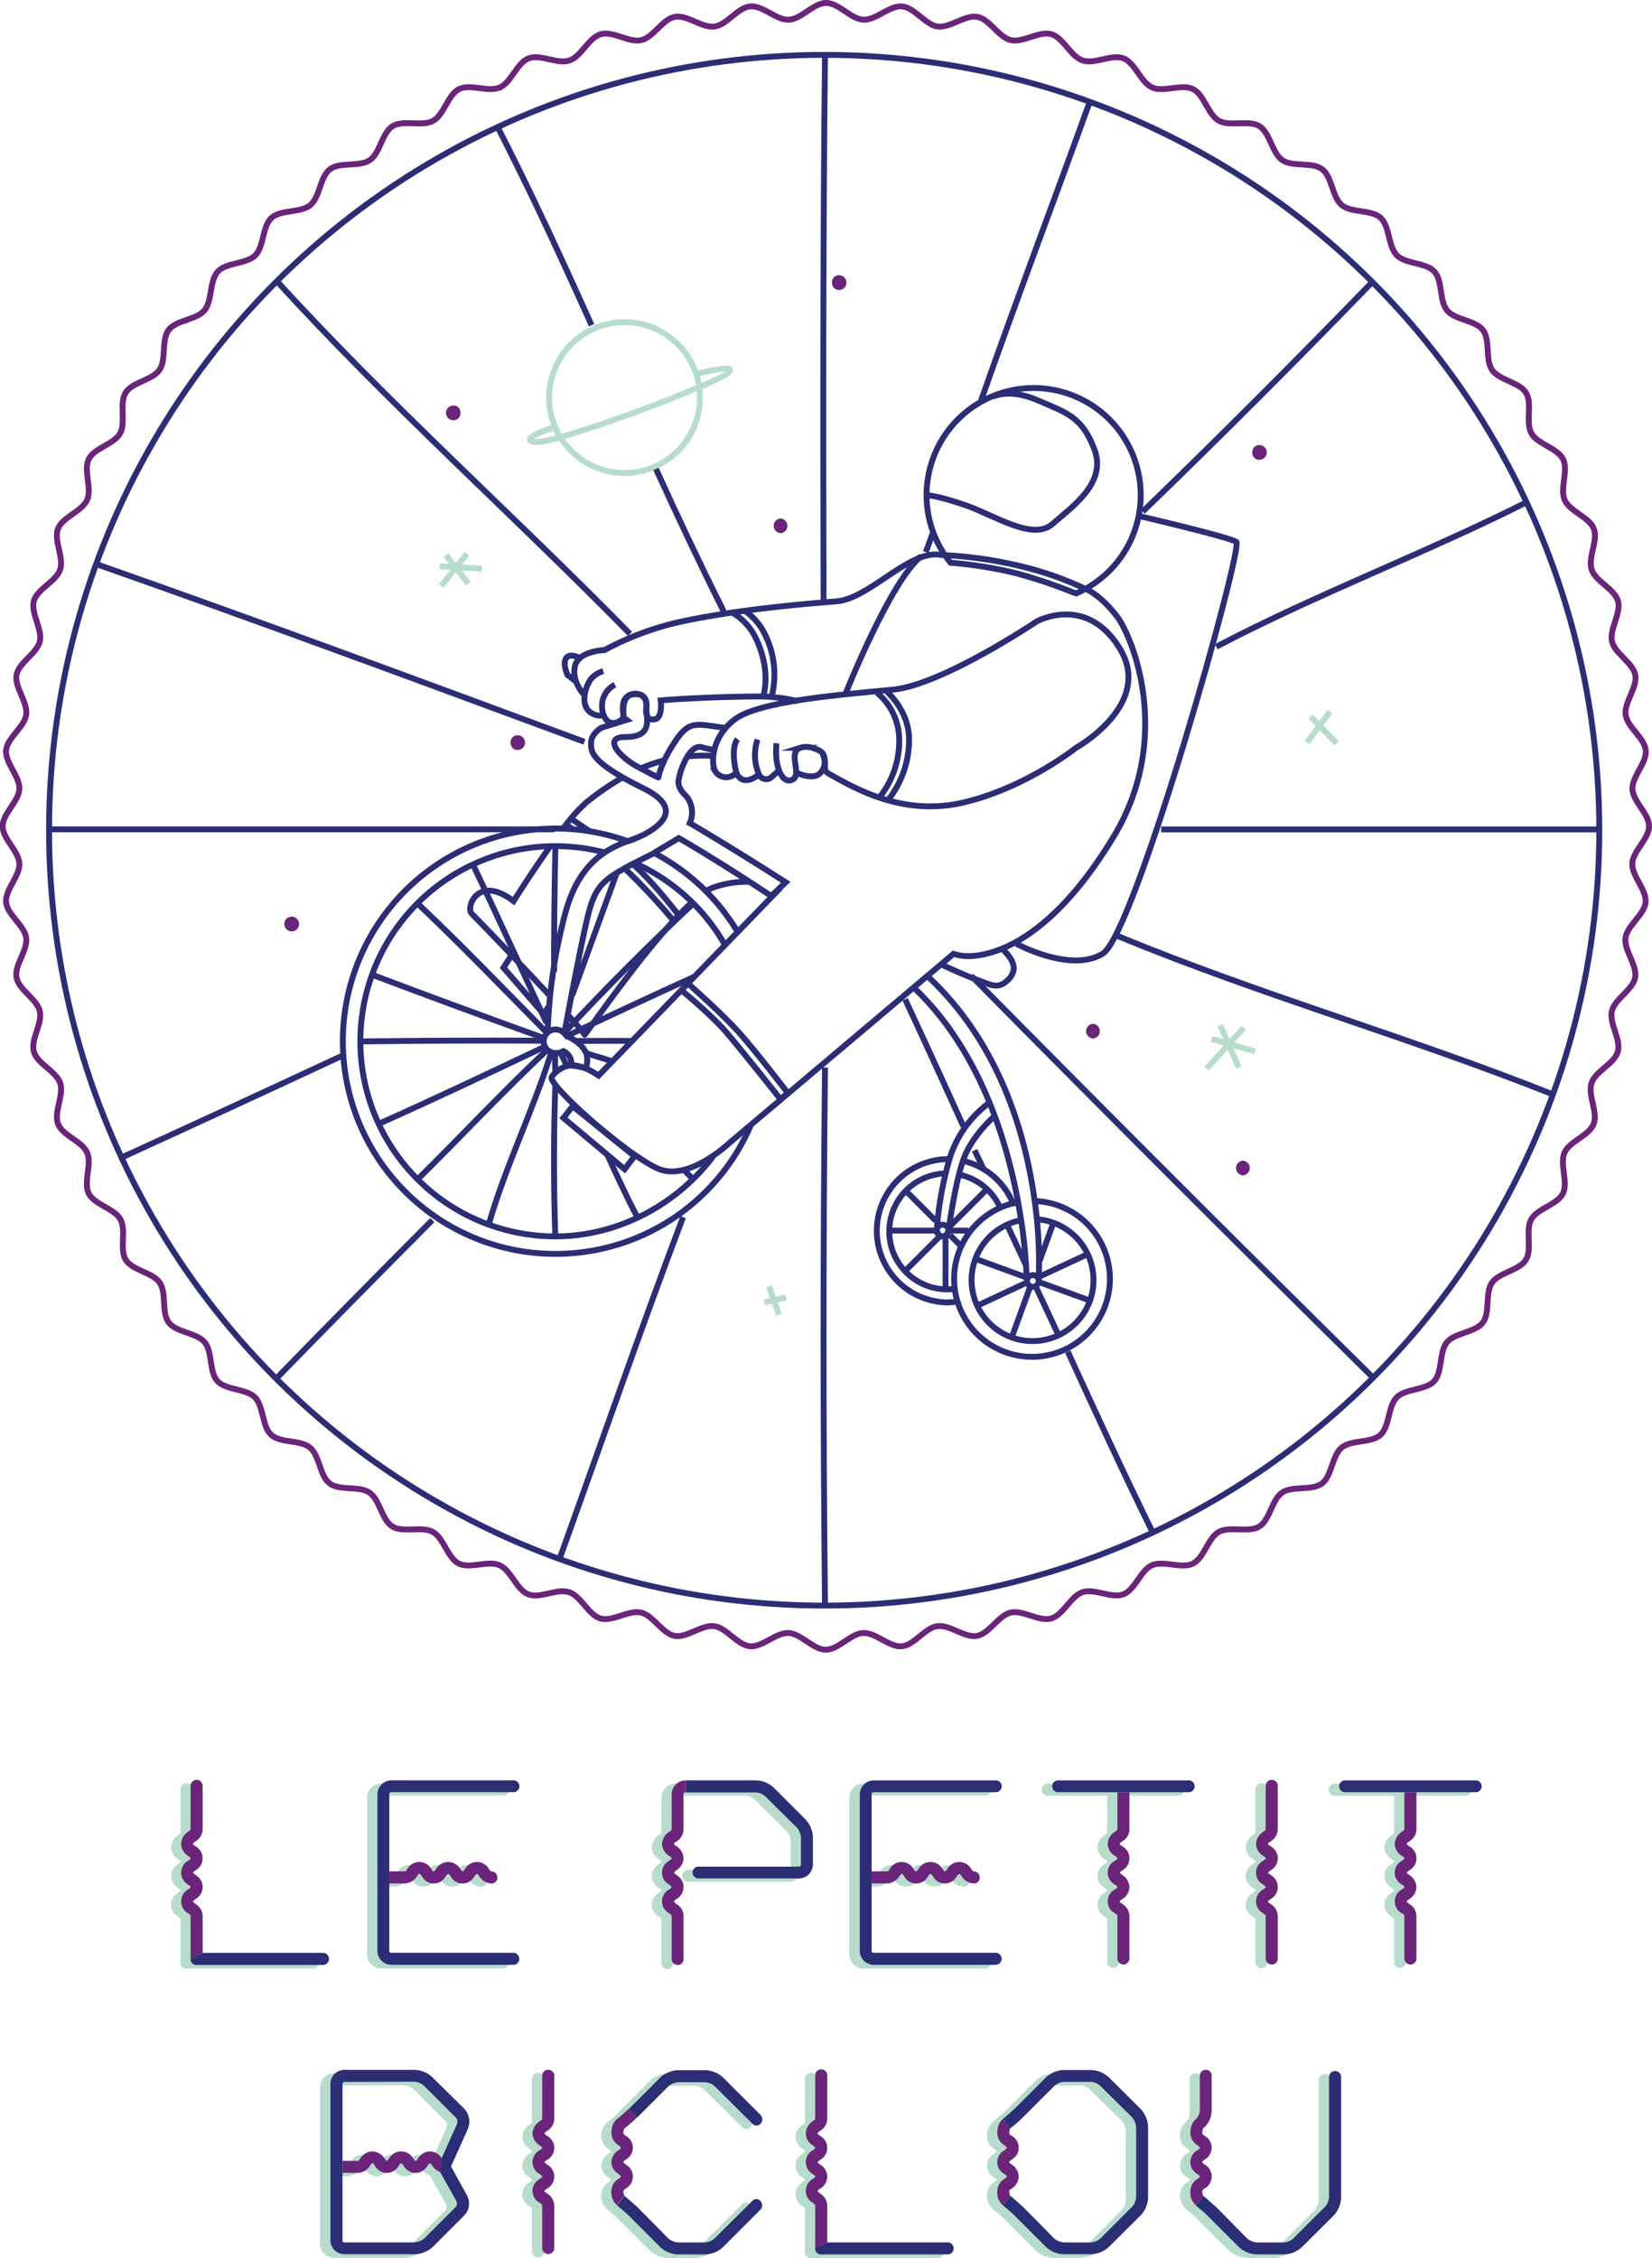 <svg id="Calque_1" data-name="Calque 1" xmlns="http://www.w3.org/2000/svg" viewBox="0 0 420.59 574.66"><defs><style>.cls-1{fill:#6a2479;}.cls-2,.cls-3,.cls-4{fill:none;stroke-miterlimit:10;stroke-width:1.5px;}.cls-2{stroke:#b7dccb;}.cls-3{stroke:#2b2e74;}.cls-4{stroke:#6a2479;}.cls-5{fill:#b7dccb;}.cls-6{fill:#2b2e74;}</style></defs><title>ecusson_logo</title><path class="cls-1" d="M402.36,126.51a1.88,1.88,0,0,0,0-3.76c-2.41,0-2.42,3.76,0,3.76Z" transform="translate(-81.73 -9.48)"/><path class="cls-1" d="M398.17,308.63a1.88,1.88,0,0,0,0-3.75,1.88,1.88,0,0,0,0,3.75Z" transform="translate(-81.73 -9.48)"/><path class="cls-1" d="M295.35,83.29a1.88,1.88,0,0,0,0-3.76c-2.41,0-2.42,3.76,0,3.76Z" transform="translate(-81.73 -9.48)"/><path class="cls-1" d="M156,246.53a1.88,1.88,0,0,0,0-3.76,1.88,1.88,0,0,0,0,3.76Z" transform="translate(-81.73 -9.48)"/><path class="cls-1" d="M360,273.8a1.88,1.88,0,0,0,0-3.75,1.88,1.88,0,0,0,0,3.75Z" transform="translate(-81.73 -9.48)"/><path class="cls-1" d="M213.52,200.37a1.88,1.88,0,0,0,0-3.76c-2.41,0-2.42,3.76,0,3.76Z" transform="translate(-81.73 -9.48)"/><path class="cls-1" d="M280.46,145.18a1.88,1.88,0,0,0,0-3.75,1.88,1.88,0,0,0,0,3.75Z" transform="translate(-81.73 -9.48)"/><path class="cls-1" d="M197.16,116.44c2.41,0,2.42-3.76,0-3.76a1.88,1.88,0,0,0,0,3.76Z" transform="translate(-81.73 -9.48)"/><line class="cls-2" x1="113.54" y1="141.27" x2="119.21" y2="148.51"/><line class="cls-2" x1="118.89" y1="140.96" x2="112.28" y2="149.14"/><line class="cls-2" x1="111.97" y1="144.1" x2="122.67" y2="144.73"/><line class="cls-2" x1="332.74" y1="189" x2="338.63" y2="181.13"/><line class="cls-2" x1="333.65" y1="182.34" x2="340.32" y2="189.23"/><line class="cls-2" x1="194.6" y1="331.47" x2="200.13" y2="330.22"/><line class="cls-2" x1="195.79" y1="327.38" x2="198.31" y2="334.62"/><circle class="cls-2" cx="159" cy="101.19" r="19.2"/><path class="cls-2" d="M222.3,118.39s-9.17,3-4.24,3.58,44.55-14.27,48.67-17.34-7.9.08-7.9.08" transform="translate(-81.73 -9.48)"/><line class="cls-2" x1="310.67" y1="260.97" x2="315.39" y2="271.67"/><line class="cls-2" x1="316.65" y1="261.6" x2="307.21" y2="271.99"/><line class="cls-2" x1="308.46" y1="264.44" x2="319.48" y2="267.58"/><path class="cls-3" d="M323.75,152.71a27.26,27.26,0,1,1,32,7.79l-.65-.19a130.22,130.22,0,0,0-14.48-4.88,106.44,106.44,0,0,0-16.84-2.72Z" transform="translate(-81.73 -9.48)"/><path class="cls-3" d="M235.31,180.29a6.47,6.47,0,0,0-3.15,2.05c-1.25,1.57-3.25,7.08.58,8.86,2,.93,2.73,0,2.73,0" transform="translate(-81.73 -9.48)"/><path class="cls-3" d="M284.76,187.92A44.48,44.48,0,0,0,274,186.74c-14.47.16-24.07,1-24.07,1s.65,4.51-1.58,4.83c-2.57.36-2.1-2.63-2.1-2.63s.8-3.77-2.51-3.77c-4.62,0-3.24,4.56-3.26,5.91h0c0,.32-2.3,2.36-4.09.89-1.63-1.34-2.67-6.71,1.89-9.23" transform="translate(-81.73 -9.48)"/><path class="cls-3" d="M256.79,202a40.47,40.47,0,0,1,6.17-.14" transform="translate(-81.73 -9.48)"/><path class="cls-3" d="M245,205a41.89,41.89,0,0,1,5.79-2" transform="translate(-81.73 -9.48)"/><path class="cls-3" d="M225.08,220.38a42.83,42.83,0,0,1,6-6.73,71.16,71.16,0,0,1,9.18-6.3" transform="translate(-81.73 -9.48)"/><path class="cls-3" d="M221.89,263.09c-6.52-7-15.14-16.09-20.1-21.11-1.5-1.52,1.58-10.07,10.7-3.15h0s4.51-7.21,9.35-14" transform="translate(-81.73 -9.48)"/><path class="cls-3" d="M257.92,239.1c-10.83,9.8-27.46,34.25-27.33,33.72a52,52,0,0,0-4.3-5" transform="translate(-81.73 -9.48)"/><path class="cls-3" d="M272.46,233.91a25.58,25.58,0,0,0-9.14,1.46,9.12,9.12,0,0,0-1.71.86" transform="translate(-81.73 -9.48)"/><path class="cls-3" d="M230.59,186.43s-3.3-3.15-2.52-7.24,7.56-4.25,7.56-4.25a74.83,74.83,0,0,1,18.41-7c15.4-3.47,35.46-5,40.6-5.4,8.5-.63,18.73-13.43,26.75-11.8h.32a106.34,106.34,0,0,1,19.82,2.83,85.52,85.52,0,0,1,17,6s3.46,1.45,7.55,6.77c3.89,5,14.48,30.68-.78,56-14.82,24.59-28.73,30.17-36.61,30.49a12.66,12.66,0,0,1-4.2-.59l-57.08,48.15s-10.22,9.76-17.94,6.61-27.53-20.72-27.32-23.24c0-.49,2.36-3.14,5.35-3.14s6.61,2.62,6.61,2.62l46.37-47.84" transform="translate(-81.73 -9.48)"/><path class="cls-3" d="M279.43,198.65c-.63,6,1.43,10,3.56,9.44,3.57-.89-1.09-7.08,2.52-8.29a5.08,5.08,0,0,1,3.57.21s2,.48,2.39,1.73c.81,2.69-.53,3.68,1.36,4.72,6.49,3.59,18.8,11,34.54,7.19S355.7,199.8,355.7,199.8s19.7-11,11.2-25.13-21.27-7-21.27-7S321.71,183.75,309.12,185s-34,2.83-40.29,7.56-6,11.64-5,13.21a3.19,3.19,0,0,0,.85.91,3.31,3.31,0,0,0,4.5-.59h0s-1.58-6,.31-8.5" transform="translate(-81.73 -9.48)"/><path class="cls-3" d="M274.6,197.71a12.34,12.34,0,0,0,.36,8.86,2,2,0,0,0,3.21.68l1.89-1.68" transform="translate(-81.73 -9.48)"/><path class="cls-3" d="M269.15,206.1c1.88,4.2,6,.31,6,.31" transform="translate(-81.73 -9.48)"/><path class="cls-3" d="M317.61,135.48s2.84.12,10.08,2.64,17,9.12,22,4.72,13.85-10.39,10.7-18.89-7.24-9.44-14.48-12.59-11.33-.94-11.33-.94" transform="translate(-81.73 -9.48)"/><path class="cls-3" d="M305,185.8A15.51,15.51,0,0,1,310.64,197a23,23,0,0,1-5,15.42" transform="translate(-81.73 -9.48)"/><path class="cls-3" d="M307.33,185.33s5.59,4.67,5.83,11.8a24.53,24.53,0,0,1-5.32,15.94" transform="translate(-81.73 -9.48)"/><path class="cls-3" d="M267.81,165.21a14.83,14.83,0,0,1,6.13,6.26c4.33,8.58,2.13,15.12,2.13,15.12" transform="translate(-81.73 -9.48)"/><path class="cls-3" d="M271.55,165.08a15.36,15.36,0,0,1,4.74,5.48,22.94,22.94,0,0,1,1.93,16.1" transform="translate(-81.73 -9.48)"/><path class="cls-3" d="M231.86,221.07c-2.62-1.81-4.94-3.33-4.94-3.33" transform="translate(-81.73 -9.48)"/><path class="cls-3" d="M240.69,230.47l.55.49a162.15,162.15,0,0,1,12,12.91l1.26-1.47s-6.14-8.13-11.65-13" transform="translate(-81.73 -9.48)"/><path class="cls-3" d="M225.92,219.42l1.84,1.26" transform="translate(-81.73 -9.48)"/><path class="cls-3" d="M255.09,261.39s7.77,6.41,11.54,10.8,13.85,17.1,13.85,17.1l1.78-1.68s-7.66-10-12.17-15.1c-4.34-4.94-13.43-12.91-13.43-12.91" transform="translate(-81.73 -9.48)"/><path class="cls-3" d="M297.1,185.8s11.33-28.48,19.2-34.78" transform="translate(-81.73 -9.48)"/><path class="cls-3" d="M323.4,304.5h-.62a18.24,18.24,0,0,0,0,36.47,17.41,17.41,0,0,0,2.72-.23,19.82,19.82,0,0,1,14.14-25,18.28,18.28,0,0,0-12.8-10.83" transform="translate(-81.73 -9.48)"/><path class="cls-3" d="M340.94,315.48c-.44.09-.87.18-1.3.29" transform="translate(-81.73 -9.48)"/><path class="cls-3" d="M325.5,340.73a19.83,19.83,0,1,0,21.55-25.41,17,17,0,0,0-1.9-.16" transform="translate(-81.73 -9.48)"/><path class="cls-3" d="M263.25,303.84c-9.06,12-23.94,20.32-40.14,20.32a49.66,49.66,0,1,1,12.57-97.71,24,24,0,0,1,2.87-1.62c1-.5,2-.9,3-1.25a54.13,54.13,0,1,0,31.45,72" transform="translate(-81.73 -9.48)"/><path class="cls-3" d="M269.53,246.65a54.32,54.32,0,0,0-21.23-20.06l-2.52,1.26-2.48,1.28a49.9,49.9,0,0,1,23,20.85" transform="translate(-81.73 -9.48)"/><path class="cls-3" d="M263.5,200.41c-1.53-.35-2.67-.62-3.19-.77-1.13-.31-2.39.53-3.5,2.25a18.42,18.42,0,0,0-2.29,6c-.48,2.2,1.81,4.09,1.81,4.09a6.56,6.56,0,0,1,1,7l.44.24s9.79,5.71,24,14.82l-3.7,3.49c-13.86-9.22-23.52-14.74-23.52-14.74l-6.22,3.71" transform="translate(-81.73 -9.48)"/><path class="cls-3" d="M291.12,201.38a4,4,0,0,1-.59,4.87c-1.37,1.57-4.93.53-6.09-.21" transform="translate(-81.73 -9.48)"/><path class="cls-3" d="M241.51,223.58a34.49,34.49,0,0,0,4.22-1.7c3.4-1.89,10.6-6.4-.18-11.75-13.31-6.6-13.35-9.18-13.35-11.54s2.62-3.88,2.62-3.88l6.48-2-.79-.59s-.47-3.19.63-4.92,3.53-1.1,4-.74c1.36,1.16,1.11,1.83,1.15,3.26.11,3,1.58,7.34-5.35,7.34-5.77,0-1.79,5,3.47,7.76l.48.26c4.82,2.56,4.47,2.26,4.47,2.26s.47-3.46,4.25-9.13c3.62-5.42,5.16-4.5,12.75-3.46" transform="translate(-81.73 -9.48)"/><path class="cls-3" d="M248.3,226.59" transform="translate(-81.73 -9.48)"/><path class="cls-3" d="M235.68,226.45c-3.91,2.61-7.85,7.09-10.12,15.79a134,134,0,0,0-4.4,30,3,3,0,0,1,2-.74,3,3,0,0,1,2.25,1c1-5.56,4.76-25.44,6.31-31.15,1.83-6.74,4.3-8.39,11.14-12l.49-.26" transform="translate(-81.73 -9.48)"/><path class="cls-3" d="M221.16,272.25a3,3,0,0,0,2,5.24s1.41.08,1.9-.48c.16-.18,2.67,1.42,2,3.62l3.85.63a6.25,6.25,0,0,0,.16-3.46c-1.1-3.15-5.27-4.72-5.27-4.72" transform="translate(-81.73 -9.48)"/><path class="cls-3" d="M321.79,255.14s5.22,2.48,8.8,3.76c3.32,1.17,5.06,2.47,7.57.17,3-2.76,1.51-5.32-1-7.86" transform="translate(-81.73 -9.48)"/><path class="cls-3" d="M345.65,319.8a15.52,15.52,0,1,1-4,.25" transform="translate(-81.73 -9.48)"/><path class="cls-3" d="M325.92,308.43a14.79,14.79,0,0,1,10.48,8.48" transform="translate(-81.73 -9.48)"/><path class="cls-3" d="M324.79,337.52a14.76,14.76,0,1,1-2.37-29.39" transform="translate(-81.73 -9.48)"/><circle class="cls-3" cx="262.96" cy="326.02" r="1.49"/><circle class="cls-3" cx="239.98" cy="313.19" r="1.49"/><path class="cls-3" d="M317.8,257.87c18.51,17.14,25.09,40.6,27.35,57.24a109.42,109.42,0,0,1,1,20.39" transform="translate(-81.73 -9.48)"/><path class="cls-3" d="M343.11,335a119,119,0,0,0-1.42-15c-2.45-16.2-9.14-42-27.36-59.2" transform="translate(-81.73 -9.48)"/><polygon class="cls-3" points="145.8 281.54 143.44 284.53 159.02 297.59 161.54 294.28 145.8 281.54"/><polyline class="cls-3" points="130.22 243.14 128.18 246.29 138.4 258.09 139.61 256.31"/><path class="cls-3" d="M216.2,257.66" transform="translate(-81.73 -9.48)"/><path class="cls-3" d="M228.94,176.77s-2.3-1.15-3.14.32.42,4.19.42,4.19l1.88,1.47" transform="translate(-81.73 -9.48)"/><path class="cls-3" d="M333.28,290.39a28,28,0,0,0-9.6,13.38,86.37,86.37,0,0,0-3.46,18.91s.31,1.44,1.49,1.49,1.5-1.49,1.5-1.49,1.73-12.62,3.93-18.44,7.59-10.51,7.59-10.51" transform="translate(-81.73 -9.48)"/><path class="cls-3" d="M223.12,285.51c-.46,12.59-.44,26.85,0,39" transform="translate(-81.73 -9.48)"/><path class="cls-3" d="M223.05,277.91c0,1.31,0,3.3.07,4.61" transform="translate(-81.73 -9.48)"/><path class="cls-3" d="M223.14,224.61q-.37,16.13-.34,32.25" transform="translate(-81.73 -9.48)"/><path class="cls-3" d="M219.75,274.35q-23.26-.12-46.54.2" transform="translate(-81.73 -9.48)"/><path class="cls-3" d="M242.63,274.42c-4-.06-10.32,0-14.32,0" transform="translate(-81.73 -9.48)"/><path class="cls-3" d="M221.15,276.62c-11.21,10.45-22.29,22.4-33.32,33.24" transform="translate(-81.73 -9.48)"/><path class="cls-3" d="M258.45,239.24c-11.14,10.36-22.51,21.76-32.89,32.9" transform="translate(-81.73 -9.48)"/><path class="cls-3" d="M220.92,272.29c-10.78-10.93-21.91-22.52-33.09-33.05" transform="translate(-81.73 -9.48)"/><path class="cls-3" d="M258.45,309.86l-2.8-2.81" transform="translate(-81.73 -9.48)"/><path class="cls-3" d="M220,276.07c-14,6.64-28,13.28-42.15,19.58" transform="translate(-81.73 -9.48)"/><path class="cls-3" d="M258.4,258.11c-10.29,4.67-22.15,10.2-32.37,15.05" transform="translate(-81.73 -9.48)"/><path class="cls-3" d="M220.87,269.8c-6.29-13.5-12.42-27.07-18.83-40.51" transform="translate(-81.73 -9.48)"/><path class="cls-3" d="M226.23,281.17l-1.71-3.6" transform="translate(-81.73 -9.48)"/><path class="cls-3" d="M244.25,319.81c-2.64-5.08-5.47-11.07-7.83-16.28" transform="translate(-81.73 -9.48)"/><path class="cls-3" d="M220.05,273.63c-14.45-5.19-29.47-10.73-43.83-16.16" transform="translate(-81.73 -9.48)"/><path class="cls-3" d="M237.6,279.61c-1.86-.66-4.51-1.35-6.37-2" transform="translate(-81.73 -9.48)"/><path class="cls-3" d="M227.44,262.74l11.21-30.8" transform="translate(-81.73 -9.48)"/><path class="cls-3" d="M206.06,321.47c4.23-14.83,10.91-28.17,15.94-43.8" transform="translate(-81.73 -9.48)"/><path class="cls-3" d="M343.3,335.83l-12.81,6" transform="translate(-81.73 -9.48)"/><path class="cls-3" d="M358.81,328.59l-13.11,6.12" transform="translate(-81.73 -9.48)"/><path class="cls-3" d="M343.05,331.76l-5-10.72" transform="translate(-81.73 -9.48)"/><path class="cls-3" d="M351.25,349.36l-6-12.81" transform="translate(-81.73 -9.48)"/><path class="cls-3" d="M343.56,334.8,330,329.85" transform="translate(-81.73 -9.48)"/><path class="cls-3" d="M359.33,340.54l-13.28-4.83" transform="translate(-81.73 -9.48)"/><path class="cls-3" d="M346.4,330.4l3.59-9.88" transform="translate(-81.73 -9.48)"/><path class="cls-3" d="M339.31,349.88l4.83-13.28" transform="translate(-81.73 -9.48)"/><path class="cls-3" d="M322.46,324.34v13" transform="translate(-81.73 -9.48)"/><path class="cls-3" d="M319.72,322.69H307.86" transform="translate(-81.73 -9.48)"/><path class="cls-3" d="M328.28,322.69h-4.61" transform="translate(-81.73 -9.48)"/><path class="cls-3" d="M320.82,324.33,312.14,333" transform="translate(-81.73 -9.48)"/><path class="cls-3" d="M332.78,312.37l-9.38,9.38" transform="translate(-81.73 -9.48)"/><path class="cls-3" d="M319.94,320.17l-7.8-7.8" transform="translate(-81.73 -9.48)"/><path class="cls-3" d="M326.36,326.59l-2.75-2.75" transform="translate(-81.73 -9.48)"/><path class="cls-3" d="M371.62,140.79s23,5.35,24.87,6.61-25.81,99.77-34,104.8-22-2.52-22-2.52" transform="translate(-81.73 -9.48)"/><path class="cls-3" d="M291.77,281.19c-.49,46.31-.49,91,0,137" transform="translate(-81.73 -9.48)"/><path class="cls-3" d="M291.77,23c-.49,45.94-.49,93-.36,139.22" transform="translate(-81.73 -9.48)"/><path class="cls-3" d="M222.9,220.56c-43.27,0-85.59,0-128.71,0" transform="translate(-81.73 -9.48)"/><path class="cls-3" d="M489.36,220.58c-37.06,0-74.67,0-112,0" transform="translate(-81.73 -9.48)"/><path class="cls-3" d="M191.81,320q-20,20.07-39.75,40.34" transform="translate(-81.73 -9.48)"/><path class="cls-3" d="M431.49,80.86c-19.15,19.8-39.13,39.79-58.83,58.83" transform="translate(-81.73 -9.48)"/><path class="cls-3" d="M242.12,170.81c-29.58-30.18-61.32-58.39-90.06-89.95" transform="translate(-81.73 -9.48)"/><path class="cls-3" d="M431.49,360.29Q379.85,309.35,329,257.84" transform="translate(-81.73 -9.48)"/><path class="cls-3" d="M168.61,278.29q-27.9,13-55.91,25.79" transform="translate(-81.73 -9.48)"/><path class="cls-3" d="M470.84,137.08c-25.59,12.95-53.8,23.53-79.46,37" transform="translate(-81.73 -9.48)"/><path class="cls-3" d="M232.34,92.25c-7.68-17.08-15.52-34.09-24.07-50.74" transform="translate(-81.73 -9.48)"/><path class="cls-3" d="M266,165.13c-6-12-11.71-24.1-17.26-36.29" transform="translate(-81.73 -9.48)"/><path class="cls-3" d="M327,296.14q-7.32-16.2-14.83-32.32" transform="translate(-81.73 -9.48)"/><path class="cls-3" d="M332.27,307.31l-2.42-5.07" transform="translate(-81.73 -9.48)"/><path class="cls-3" d="M375.27,399.65c-7.5-15.26-14.62-30.7-21.69-46.16" transform="translate(-81.73 -9.48)"/><path class="cls-3" d="M230.53,198.29C189,182.94,147.89,167.66,106.1,153" transform="translate(-81.73 -9.48)"/><path class="cls-3" d="M477.44,288.16c-36.89-14.72-74.5-25.3-111.24-40.49" transform="translate(-81.73 -9.48)"/><path class="cls-3" d="M331.48,111.48c9.17-26.09,18.57-50.78,27.87-76.57" transform="translate(-81.73 -9.48)"/><path class="cls-3" d="M317.44,150c.64-1.77,1.29-3.55,1.94-5.32" transform="translate(-81.73 -9.48)"/><path class="cls-3" d="M224.19,406.25c10.45-29,20.54-58.14,31.45-87" transform="translate(-81.73 -9.48)"/><circle class="cls-3" cx="209.83" cy="211.31" r="197.34"/><path class="cls-4" d="M501.57,219.78c0,3.21-4.13,6.31-4.27,9.49s3.68,6.68,3.39,9.84-4.69,5.92-5.12,9.07,3.05,7,2.46,10.11-5.2,5.45-5.93,8.55,2.39,7.23,1.52,10.3-5.69,4.94-6.7,8,1.7,7.42.55,10.4-6.13,4.38-7.42,7.3,1,7.55-.41,10.4-6.5,3.8-8.06,6.59.31,7.6-1.38,10.31-6.82,3.19-8.63,5.82-.39,7.6-2.32,10.14-7.09,2.54-9.13,5-1.09,7.53-3.24,9.89-7.29,1.88-9.55,4.14-1.78,7.39-4.14,9.55-7.43,1.19-9.89,3.24-2.45,7.2-5,9.13-7.5.51-10.14,2.32-3.1,6.94-5.82,8.63-7.52-.18-10.31,1.38-3.72,6.63-6.59,8.06-7.47-.88-10.4.41-4.32,6.26-7.3,7.41-7.36-1.57-10.4-.55-4.88,5.83-8,6.7-7.17-2.24-10.29-1.51-5.4,5.34-8.56,5.93-6.93-2.9-10.11-2.47-5.86,4.83-9.06,5.12-6.64-3.53-9.84-3.38-6.28,4.26-9.5,4.26-6.31-4.12-9.49-4.26-6.68,3.67-9.84,3.38-5.92-4.68-9.07-5.12-7,3.05-10.11,2.47-5.45-5.21-8.55-5.93-7.23,2.38-10.3,1.51-4.94-5.69-8-6.7-7.42,1.71-10.4.55-4.38-6.12-7.3-7.41-7.55,1-10.4-.42-3.8-6.5-6.59-8.05-7.6.3-10.31-1.38-3.19-6.83-5.82-8.63-7.6-.4-10.14-2.32-2.54-7.09-5-9.13-7.53-1.09-9.89-3.25-1.88-7.29-4.14-9.55-7.39-1.77-9.55-4.14-1.19-7.43-3.24-9.88-7.2-2.45-9.13-5-.51-7.51-2.32-10.15-6.94-3.09-8.63-5.81.18-7.52-1.38-10.32-6.63-3.72-8.06-6.58.88-7.47-.41-10.4-6.26-4.32-7.41-7.31,1.57-7.35.55-10.39-5.83-4.88-6.7-8,2.24-7.18,1.51-10.3-5.34-5.4-5.93-8.55,2.9-6.93,2.47-10.11-4.83-5.87-5.12-9.07,3.53-6.63,3.38-9.84-4.26-6.28-4.26-9.49,4.12-6.32,4.26-9.5-3.67-6.67-3.38-9.84,4.68-5.91,5.12-9.06-3-7-2.47-10.11,5.21-5.45,5.93-8.56-2.38-7.23-1.51-10.29,5.69-4.94,6.7-8-1.71-7.42-.55-10.39,6.12-4.39,7.41-7.31-1-7.54.42-10.4,6.5-3.79,8-6.58-.3-7.61,1.38-10.32,6.83-3.18,8.63-5.81.4-7.6,2.32-10.15,7.09-2.54,9.13-5S135,81,137.17,78.61s7.29-1.88,9.55-4.14,1.77-7.4,4.14-9.55,7.43-1.2,9.88-3.24,2.45-7.2,5-9.13,7.51-.51,10.15-2.32,3.09-6.95,5.81-8.64,7.52.19,10.32-1.37,3.72-6.63,6.58-8.06,7.47.88,10.4-.42,4.32-6.25,7.31-7.41,7.35,1.57,10.39.55,4.88-5.82,8-6.7,7.18,2.25,10.3,1.52,5.4-5.35,8.55-5.93,6.93,2.9,10.11,2.46,5.87-4.82,9.07-5.12,6.63,3.54,9.84,3.39,6.28-4.27,9.49-4.27,6.32,4.13,9.5,4.27,6.67-3.68,9.84-3.39,5.91,4.69,9.06,5.12,7-3.05,10.11-2.46S336,19,339.09,19.7s7.23-2.39,10.29-1.52,4.94,5.69,8,6.7,7.42-1.7,10.39-.55,4.39,6.13,7.3,7.42,7.55-1,10.4.41,3.8,6.5,6.59,8.06,7.61-.31,10.32,1.38,3.18,6.82,5.81,8.63,7.6.39,10.15,2.32,2.54,7.09,5,9.13,7.53,1.09,9.89,3.24,1.88,7.29,4.14,9.55,7.4,1.78,9.55,4.14,1.2,7.43,3.24,9.89,7.2,2.45,9.13,5,.51,7.5,2.32,10.14,6.95,3.1,8.64,5.82-.19,7.52,1.37,10.31,6.63,3.72,8.06,6.59-.88,7.47.42,10.4,6.25,4.32,7.41,7.3-1.57,7.36-.55,10.4,5.82,4.88,6.7,8-2.25,7.17-1.52,10.29,5.35,5.4,5.93,8.56-2.9,6.93-2.46,10.11,4.82,5.86,5.12,9.06-3.54,6.64-3.39,9.84S501.57,216.56,501.57,219.78Z" transform="translate(-81.73 -9.48)"/><path class="cls-5" d="M163,508.93a1.47,1.47,0,0,1-1.48,1.53h-32.3a1.45,1.45,0,0,1-1.54-1.53v-11c0-.19-.06-.19-.61-.62a3.49,3.49,0,0,1,0-6.08c.55-.43.61-.43.61-.61s-.06-.19-.61-.62a3.49,3.49,0,0,1,0-6.08c.55-.43.61-.43.61-.61s-.06-.18-.61-.61a3.67,3.67,0,0,1-1.78-3.08,3.86,3.86,0,0,1,1.78-3.07c.55-.43.61-.43.61-.61V465a1.54,1.54,0,1,1,3.07,0V476a3.67,3.67,0,0,1-1.84,3.07c-.55.43-.61.43-.61.61s.06.19.61.62a3.48,3.48,0,0,1,0,6.14c-.43.31-.61.55-.61.61s.12.13.61.56a3.48,3.48,0,0,1,0,6.14c-.43.31-.61.55-.61.61s.18.25.61.62a3.65,3.65,0,0,1,1.84,3v9.45h30.77A1.48,1.48,0,0,1,163,508.93Z" transform="translate(-81.73 -9.48)"/><path class="cls-5" d="M211.21,508.93a1.45,1.45,0,0,1-1.54,1.53H178.78a3.56,3.56,0,0,1-3.56-3.56V467a3.56,3.56,0,0,1,3.56-3.56h30.89a1.51,1.51,0,1,1,0,3H178.78a.49.49,0,0,0-.55.55v19.6h4c.18,0,.18.06.61-.62a3.49,3.49,0,0,1,6.08,0c.43.68.56.62.62.62s.18-.07.61-.62a3.54,3.54,0,0,1,6.14,0c.43.55.43.62.62.62s.18-.07.61-.62a3.49,3.49,0,0,1,6.08,0c.43.55.43.62.62.62a1.51,1.51,0,0,1,1.53,1.53,1.45,1.45,0,0,1-1.53,1.54,3.87,3.87,0,0,1-3.07-1.85c-.31-.43-.56-.61-.62-.61s-.24.18-.61.61a3.42,3.42,0,0,1-6.08,0c-.31-.43-.56-.61-.62-.61s-.24.18-.61.61a3.42,3.42,0,0,1-6.08,0c-.43-.55-.43-.61-.62-.61s-.18.06-.61.61a3.87,3.87,0,0,1-3.07,1.85h-4V506.9c0,.31.18.49.55.49h30.89A1.46,1.46,0,0,1,211.21,508.93Z" transform="translate(-81.73 -9.48)"/><path class="cls-5" d="M250.13,508.93v-11c0-.07-.19-.25-.62-.62a3.43,3.43,0,0,1,0-6.08c.49-.43.62-.43.62-.61s-.19-.25-.62-.62a3.43,3.43,0,0,1,0-6.08c.43-.36.62-.55.62-.61s-.07-.18-.62-.61a3.73,3.73,0,0,1-1.84-3.08,3.92,3.92,0,0,1,1.84-3.07c.55-.43.62-.43.62-.61V467a3.56,3.56,0,0,1,3.56-3.56h17.87a7,7,0,0,1,4.61,1.91l8,8a7,7,0,0,1,1.9,4.61v6.88a3.56,3.56,0,0,1-3.56,3.56H257.13a1.51,1.51,0,1,1,0-3h25.42c.31,0,.49-.19.49-.55V478a4.55,4.55,0,0,0-1-2.46l-8.11-8a3.82,3.82,0,0,0-2.39-1.05H253.69a.49.49,0,0,0-.55.55V476a3.64,3.64,0,0,1-1.79,3.07c-.67.43-.61.43-.61.61s-.06.19.61.62a3.83,3.83,0,0,1,1.79,3.07,3.73,3.73,0,0,1-1.85,3.07c-.49.43-.55.43-.55.61s.06.13.55.56a3.47,3.47,0,0,1,0,6.14c-.49.43-.55.43-.55.61s.06.19.55.62a3.53,3.53,0,0,1,1.85,3v11a1.51,1.51,0,1,1-3,0Z" transform="translate(-81.73 -9.48)"/><path class="cls-5" d="M334,508.93a1.45,1.45,0,0,1-1.54,1.53H301.58A3.56,3.56,0,0,1,298,506.9V467a3.56,3.56,0,0,1,3.56-3.56h30.89a1.51,1.51,0,1,1,0,3H301.58a.49.49,0,0,0-.55.55v19.6h4c.18,0,.18.06.61-.62a3.49,3.49,0,0,1,6.08,0c.43.68.56.62.62.62s.18-.07.61-.62a3.54,3.54,0,0,1,6.14,0c.43.55.43.62.62.62s.18-.07.61-.62a3.49,3.49,0,0,1,6.08,0c.43.55.43.62.62.62a1.51,1.51,0,0,1,1.53,1.53,1.45,1.45,0,0,1-1.53,1.54,3.91,3.91,0,0,1-3.08-1.85c-.3-.43-.55-.61-.61-.61s-.24.18-.61.61a3.42,3.42,0,0,1-6.08,0c-.31-.43-.56-.61-.62-.61s-.24.18-.61.61a3.42,3.42,0,0,1-6.08,0c-.43-.55-.43-.61-.62-.61s-.18.06-.61.61a3.87,3.87,0,0,1-3.07,1.85h-4V506.9c0,.31.18.49.55.49h30.89A1.46,1.46,0,0,1,334,508.93Z" transform="translate(-81.73 -9.48)"/><path class="cls-5" d="M383.13,465a1.47,1.47,0,0,1-1.54,1.47H366.67V476a3.66,3.66,0,0,1-1.85,3c-.55.43-.61.43-.61.61s.06.19.61.62a3.47,3.47,0,0,1,0,6.14c-.55.43-.61.43-.61.61s.06.13.61.56a3.87,3.87,0,0,1,1.85,3.07,3.68,3.68,0,0,1-1.85,3.07c-.55.43-.61.43-.61.61s.06.19.61.62a3.66,3.66,0,0,1,1.85,3v11a1.54,1.54,0,0,1-3.07,0v-11c0-.19-.07-.19-.62-.62a3.43,3.43,0,0,1,0-6.08c.55-.43.62-.43.62-.61s-.07-.19-.62-.62a3.43,3.43,0,0,1,0-6.08c.55-.43.62-.43.62-.61s-.07-.18-.62-.61a3.73,3.73,0,0,1-1.84-3.08,3.92,3.92,0,0,1,1.84-3.07c.55-.43.62-.49.62-.55v-9.52H348.67a1.51,1.51,0,1,1,0-3h32.92A1.46,1.46,0,0,1,383.13,465Z" transform="translate(-81.73 -9.48)"/><path class="cls-5" d="M401.36,508.93v-11c0-.19-.07-.19-.62-.62a3.43,3.43,0,0,1,0-6.08c.55-.43.62-.43.62-.61s-.07-.19-.62-.62a3.43,3.43,0,0,1,0-6.08c.55-.43.62-.43.62-.61s-.07-.18-.62-.61a3.73,3.73,0,0,1-1.84-3.08,3.92,3.92,0,0,1,1.84-3.07c.55-.43.62-.43.62-.61V465a1.54,1.54,0,1,1,3.07,0V476a3.68,3.68,0,0,1-1.85,3.07c-.55.43-.61.43-.61.61s.06.19.61.62a3.47,3.47,0,0,1,0,6.14c-.55.43-.61.43-.61.61s.06.13.61.56a3.47,3.47,0,0,1,0,6.14c-.55.43-.61.43-.61.61s.06.19.61.62a3.66,3.66,0,0,1,1.85,3v11a1.54,1.54,0,0,1-3.07,0Z" transform="translate(-81.73 -9.48)"/><path class="cls-5" d="M456.19,465a1.46,1.46,0,0,1-1.53,1.47H439.73V476a3.65,3.65,0,0,1-1.84,3c-.55.43-.61.43-.61.61s.06.19.61.62a3.48,3.48,0,0,1,0,6.14c-.55.43-.61.43-.61.61s.06.13.61.56a3.86,3.86,0,0,1,1.84,3.07,3.67,3.67,0,0,1-1.84,3.07c-.55.43-.61.43-.61.61s.06.19.61.62a3.65,3.65,0,0,1,1.84,3v11a1.54,1.54,0,0,1-3.07,0v-11c0-.19-.06-.19-.61-.62a3.43,3.43,0,0,1,0-6.08c.55-.43.61-.43.61-.61s-.06-.19-.61-.62a3.43,3.43,0,0,1,0-6.08c.55-.43.61-.43.61-.61s-.06-.18-.61-.61a3.71,3.71,0,0,1-1.84-3.08,3.9,3.9,0,0,1,1.84-3.07c.55-.43.61-.49.61-.55v-9.52H421.74a1.51,1.51,0,1,1,0-3h32.92A1.45,1.45,0,0,1,456.19,465Z" transform="translate(-81.73 -9.48)"/><path class="cls-5" d="M198,569.1a4.34,4.34,0,0,1-.67,5.1l-8.05,8a7,7,0,0,1-4.6,1.9H166.81a3.56,3.56,0,0,1-3.57-3.56V540.79a3.59,3.59,0,0,1,3.57-3.63h17.81a7,7,0,0,1,4.6,1.91l8.11,8a4.84,4.84,0,0,1,.92,5.1l-4.3,9.58Zm-31.69-28.31v19.53h3.94c.18,0,.18-.06.61-.62a3.66,3.66,0,0,1,3.07-1.78A3.85,3.85,0,0,1,177,559.7c.43.56.43.62.61.62s.13-.06.56-.62a3.54,3.54,0,0,1,6.14,0c.43.56.43.62.61.62s.19-.06.62-.62a3.63,3.63,0,0,1,3-1.78,3.71,3.71,0,0,1,3,1.72l3.93-8.72a1.54,1.54,0,0,0-.31-1.6l-8.11-8.1a4,4,0,0,0-2.45-1.05l-17.81.06C166.5,540.23,166.31,540.42,166.31,540.79Zm29.05,29.78-4.11-7.37a4.15,4.15,0,0,1-2.09-1.66c-.31-.43-.55-.61-.61-.61s-.25.18-.62.61a3.42,3.42,0,0,1-6.08,0c-.31-.43-.55-.61-.61-.61s-.25.18-.62.61a3.66,3.66,0,0,1-3,1.85,3.71,3.71,0,0,1-3.07-1.85c-.43-.55-.43-.61-.61-.61s-.18.06-.61.61a3.91,3.91,0,0,1-3.07,1.85h-3.94v17.19a.45.45,0,0,0,.5.49h17.87a4.55,4.55,0,0,0,2.45-1l8.05-8A1.44,1.44,0,0,0,195.36,570.57Z" transform="translate(-81.73 -9.48)"/><path class="cls-5" d="M217.15,582.61v-11c0-.19-.06-.19-.61-.62a3.43,3.43,0,0,1,0-6.08c.55-.43.61-.43.61-.61s-.06-.19-.61-.62a3.65,3.65,0,0,1-1.84-3,3.71,3.71,0,0,1,1.84-3.08c.55-.43.61-.43.61-.61s-.06-.18-.61-.61a3.69,3.69,0,0,1-1.84-3.07,3.86,3.86,0,0,1,1.84-3.07c.55-.43.61-.43.61-.62V538.7a1.54,1.54,0,1,1,3.07,0v10.93a3.67,3.67,0,0,1-1.84,3.07c-.55.43-.61.43-.61.62s.06.18.61.61a3.48,3.48,0,0,1,0,6.14c-.55.43-.61.43-.61.62s.06.12.61.55a3.48,3.48,0,0,1,0,6.14c-.55.43-.61.43-.61.61s.06.19.61.62a3.65,3.65,0,0,1,1.84,3v11a1.54,1.54,0,0,1-3.07,0Z" transform="translate(-81.73 -9.48)"/><path class="cls-5" d="M272.79,570.57a1.61,1.61,0,0,1,0,2.15l-9.52,9.52a7,7,0,0,1-4.61,1.9h-6.87a7,7,0,0,1-4.61-1.9l-8-8c-.8-.8-2.15-1.91-2.95-2.58a4.33,4.33,0,0,1-1.41-3.63,3.67,3.67,0,0,1,1.84-3.07c.49-.43.61-.43.61-.61s-.18-.25-.61-.62a3.65,3.65,0,0,1-1.84-3v-.07a3.68,3.68,0,0,1,1.84-3c.43-.36.61-.55.61-.61s-.18-.31-.61-.61a3.9,3.9,0,0,1-1.84-3.07,4.33,4.33,0,0,1,1.41-3.63,38.9,38.9,0,0,0,2.95-2.58l8-8a7,7,0,0,1,4.61-1.91h6.87a7,7,0,0,1,4.61,1.91l9.52,9.52a1.61,1.61,0,0,1,0,2.15,1.4,1.4,0,0,1-2.15,0l-9.58-9.52a4.13,4.13,0,0,0-2.4-1h-6.87a4.48,4.48,0,0,0-2.46,1l-8,8a36.24,36.24,0,0,1-3.2,2.83,2.19,2.19,0,0,0-.24,1.23c0,.18.06.18.55.61a3.43,3.43,0,0,1,0,6.08c-.49.43-.55.43-.55.61v.07c0,.06.06.12.55.55a3.48,3.48,0,0,1,0,6.14c-.49.43-.55.43-.55.61a2.19,2.19,0,0,0,.24,1.23c.92.74,2.27,2,3.2,2.76l8,8.11a4.55,4.55,0,0,0,2.46,1h6.87a4.19,4.19,0,0,0,2.4-1l9.58-9.52A1.4,1.4,0,0,1,272.79,570.57Z" transform="translate(-81.73 -9.48)"/><path class="cls-5" d="M322,582.61a1.46,1.46,0,0,1-1.47,1.53H288.19a1.44,1.44,0,0,1-1.53-1.53v-11c0-.19-.06-.19-.61-.62a3.48,3.48,0,0,1,0-6.08c.55-.43.61-.43.61-.61s-.06-.19-.61-.62a3.61,3.61,0,0,1-1.79-3,3.68,3.68,0,0,1,1.79-3.08c.55-.43.61-.43.61-.61s-.06-.18-.61-.61a3.66,3.66,0,0,1-1.79-3.07,3.83,3.83,0,0,1,1.79-3.07c.55-.43.61-.43.61-.62V538.7a1.54,1.54,0,1,1,3.07,0v10.93a3.7,3.7,0,0,1-1.84,3.07c-.56.43-.62.43-.62.62s.06.18.62.61a3.48,3.48,0,0,1,0,6.14c-.43.31-.62.55-.62.62s.13.12.62.55a3.48,3.48,0,0,1,0,6.14c-.43.31-.62.55-.62.61s.19.25.62.62a3.67,3.67,0,0,1,1.84,3v9.45H320.5A1.47,1.47,0,0,1,322,582.61Z" transform="translate(-81.73 -9.48)"/><path class="cls-5" d="M350,584.14a7,7,0,0,1-4.61-1.9l-8-8c-.8-.8-2.15-1.91-2.95-2.58A4.33,4.33,0,0,1,333,568a3.67,3.67,0,0,1,1.84-3.07c.55-.43.61-.43.61-.61s-.18-.31-.61-.62a3.43,3.43,0,0,1,0-6.08c.43-.36.61-.55.61-.61s-.18-.31-.61-.61a3.9,3.9,0,0,1-1.84-3.07,4.33,4.33,0,0,1,1.41-3.63l2.95-2.58,8-8a7,7,0,0,1,4.61-1.91h6.87a7,7,0,0,1,4.61,1.91l8.05,8a7.06,7.06,0,0,1,1.9,4.61v17.87a7.06,7.06,0,0,1-1.9,4.61l-8.05,8a7,7,0,0,1-4.61,1.9ZM339.53,572l8,8.11a4.55,4.55,0,0,0,2.46,1h6.87a4.19,4.19,0,0,0,2.4-1l8.11-8.11a4.16,4.16,0,0,0,1-2.39V551.72a4.58,4.58,0,0,0-1-2.46l-8.11-8a3.85,3.85,0,0,0-2.4-1.05H350a4.15,4.15,0,0,0-2.46,1.05l-8,8a27.91,27.91,0,0,1-3.2,2.77,3,3,0,0,0-.24,1.29c0,.18.06.18.55.61a3.43,3.43,0,0,1,0,6.08c-.49.43-.55.43-.55.61s.06.19.55.62a3.72,3.72,0,0,1,1.84,3.07,3.83,3.83,0,0,1-1.78,3.07c-.68.43-.61.43-.61.61a2.19,2.19,0,0,0,.24,1.23C337.31,570,338.6,571.19,339.53,572Z" transform="translate(-81.73 -9.48)"/><path class="cls-5" d="M420.58,538.82v30.77a7.06,7.06,0,0,1-1.9,4.61l-8.05,8a7,7,0,0,1-4.6,1.9h-6.88a7,7,0,0,1-4.61-1.9l-8-8c-.8-.8-2.15-1.91-2.95-2.58a4.33,4.33,0,0,1-1.41-3.63,3.67,3.67,0,0,1,1.84-3.07c.49-.43.61-.43.61-.61s-.18-.25-.61-.62a3.43,3.43,0,0,1,0-6.08c.43-.36.61-.55.61-.61s-.18-.31-.61-.61a3.9,3.9,0,0,1-1.84-3.07,4.33,4.33,0,0,1,1.41-3.63,3.41,3.41,0,0,0,1-2.09v-8.9a1.48,1.48,0,0,1,1.48-1.54,1.45,1.45,0,0,1,1.53,1.54v8.9a6,6,0,0,1-2.15,4.43,3,3,0,0,0-.24,1.29c0,.18.06.18.55.61a3.43,3.43,0,0,1,0,6.08c-.49.43-.55.43-.55.61s.06.19.55.62a3.48,3.48,0,0,1,0,6.14c-.49.43-.55.43-.55.61a2.19,2.19,0,0,0,.24,1.23c.92.74,2.27,2,3.2,2.76l8,8.11a4.55,4.55,0,0,0,2.46,1H406a4.19,4.19,0,0,0,2.39-1l8.11-8.11a4.16,4.16,0,0,0,1-2.39V538.82a1.54,1.54,0,0,1,3.07,0Z" transform="translate(-81.73 -9.48)"/><path class="cls-5" d="M130.7,507.39h30.77a1.54,1.54,0,0,1,0,3.07h-32.3a1.45,1.45,0,0,1-1.54-1.53" transform="translate(-81.73 -9.48)"/><path class="cls-5" d="M178.23,489.71V506.9c0,.31.18.49.55.49h30.89a1.54,1.54,0,1,1,0,3.07H178.78a3.56,3.56,0,0,1-3.56-3.56V467a3.56,3.56,0,0,1,3.56-3.56h30.89a1.51,1.51,0,1,1,0,3H178.78a.49.49,0,0,0-.55.55v19.6" transform="translate(-81.73 -9.48)"/><path class="cls-5" d="M253.69,463.48h17.87a7,7,0,0,1,4.61,1.91l8,8a7,7,0,0,1,1.9,4.61v6.88a3.56,3.56,0,0,1-3.56,3.56H257.13a1.51,1.51,0,1,1,0-3h25.42c.31,0,.49-.19.49-.55V478a4.55,4.55,0,0,0-1-2.46l-8.11-8a3.82,3.82,0,0,0-2.39-1.05H253.69" transform="translate(-81.73 -9.48)"/><path class="cls-5" d="M301,486.64V467a.49.49,0,0,1,.55-.55h30.89a1.51,1.51,0,1,0,0-3H301.58A3.56,3.56,0,0,0,298,467V506.9a3.56,3.56,0,0,0,3.56,3.56h30.89a1.54,1.54,0,1,0,0-3.07H301.58c-.37,0-.55-.18-.55-.49V489.71" transform="translate(-81.73 -9.48)"/><path class="cls-5" d="M363.6,466.49H348.67a1.51,1.51,0,1,1,0-3h32.92a1.51,1.51,0,1,1,0,3H366.67" transform="translate(-81.73 -9.48)"/><path class="cls-5" d="M436.66,466.49H421.74a1.51,1.51,0,1,1,0-3h32.92a1.51,1.51,0,1,1,0,3H439.73" transform="translate(-81.73 -9.48)"/><path class="cls-5" d="M198,569.1a4.34,4.34,0,0,1-.67,5.1l-8.05,8a7,7,0,0,1-4.6,1.9H166.81a3.56,3.56,0,0,1-3.57-3.56V540.79a3.59,3.59,0,0,1,3.57-3.63h17.81a7,7,0,0,1,4.6,1.91l8.11,8a4.84,4.84,0,0,1,.92,5.1l-4.3,9.58Zm-6.44-9.46,3.93-8.72a1.54,1.54,0,0,0-.31-1.6l-8.11-8.1a4,4,0,0,0-2.45-1.05l-17.81.06c-.31,0-.5.19-.5.56v39.79a.45.45,0,0,0,.5.49h17.87a4.55,4.55,0,0,0,2.45-1l8.05-8a1.44,1.44,0,0,0,.18-1.48l-4.11-7.37Z" transform="translate(-81.73 -9.48)"/><path class="cls-5" d="M238.09,569.22c.92.74,2.27,2,3.2,2.76l8,8.11a4.55,4.55,0,0,0,2.46,1h6.87a4.19,4.19,0,0,0,2.4-1l9.58-9.52a1.4,1.4,0,0,1,2.15,0,1.61,1.61,0,0,1,0,2.15l-9.52,9.52a7,7,0,0,1-4.61,1.9h-6.87a7,7,0,0,1-4.61-1.9l-8-8c-.8-.8-2.15-1.91-2.95-2.58m2.95-24.51,8-8a7,7,0,0,1,4.61-1.91h6.87a7,7,0,0,1,4.61,1.91l9.52,9.52a1.61,1.61,0,0,1,0,2.15,1.4,1.4,0,0,1-2.15,0l-9.58-9.52a4.13,4.13,0,0,0-2.4-1h-6.87a4.48,4.48,0,0,0-2.46,1l-8,8" transform="translate(-81.73 -9.48)"/><path class="cls-5" d="M289.73,581.07H320.5a1.54,1.54,0,0,1,0,3.07H288.19a1.44,1.44,0,0,1-1.53-1.53" transform="translate(-81.73 -9.48)"/><path class="cls-5" d="M336.33,569.22c1,.74,2.27,2,3.2,2.76l8,8.11a4.55,4.55,0,0,0,2.46,1h6.87a4.19,4.19,0,0,0,2.4-1l8.11-8.11a4.16,4.16,0,0,0,1-2.39V551.72a4.58,4.58,0,0,0-1-2.46l-8.11-8a3.85,3.85,0,0,0-2.4-1.05H350a4.15,4.15,0,0,0-2.46,1.05l-8,8a27.91,27.91,0,0,1-3.2,2.77l-1.9-2.34,2.95-2.58,8-8a7,7,0,0,1,4.61-1.91h6.87a7,7,0,0,1,4.61,1.91l8.05,8a7.06,7.06,0,0,1,1.9,4.61v17.87a7.06,7.06,0,0,1-1.9,4.61l-8.05,8a7,7,0,0,1-4.61,1.9H350a7,7,0,0,1-4.61-1.9l-8-8c-.8-.8-2.15-1.91-2.95-2.58Z" transform="translate(-81.73 -9.48)"/><path class="cls-5" d="M385.45,569.22c.92.74,2.27,2,3.2,2.76l8,8.11a4.55,4.55,0,0,0,2.46,1H406a4.19,4.19,0,0,0,2.39-1l8.11-8.11a4.16,4.16,0,0,0,1-2.39V538.82a1.54,1.54,0,0,1,3.07,0v30.77a7.06,7.06,0,0,1-1.9,4.61l-8.05,8a7,7,0,0,1-4.6,1.9h-6.88a7,7,0,0,1-4.61-1.9l-8-8c-.8-.8-2.15-1.91-2.95-2.58" transform="translate(-81.73 -9.48)"/><path class="cls-6" d="M133.32,506.52h30.76a1.54,1.54,0,0,1,0,3.07h-32.3a1.44,1.44,0,0,1-1.53-1.53" transform="translate(-81.73 -9.48)"/><path class="cls-6" d="M180.84,488.84V506c0,.31.19.49.55.49h30.89a1.54,1.54,0,1,1,0,3.07H181.39a3.56,3.56,0,0,1-3.56-3.56V466.17a3.57,3.57,0,0,1,3.56-3.56h30.89a1.51,1.51,0,1,1,0,3H181.39a.49.49,0,0,0-.55.55v19.59" transform="translate(-81.73 -9.48)"/><path class="cls-6" d="M256.3,462.61h17.87a7,7,0,0,1,4.61,1.91l8,8a7,7,0,0,1,1.91,4.61v6.88a3.57,3.57,0,0,1-3.57,3.56H259.74a1.51,1.51,0,1,1,0-3h25.42c.31,0,.5-.19.5-.55v-6.88a4.56,4.56,0,0,0-1-2.46l-8.1-8a3.89,3.89,0,0,0-2.4-1H256.3" transform="translate(-81.73 -9.48)"/><path class="cls-6" d="M303.64,485.76V466.17a.48.48,0,0,1,.55-.55h30.89a1.51,1.51,0,1,0,0-3H304.19a3.57,3.57,0,0,0-3.56,3.56V506a3.56,3.56,0,0,0,3.56,3.56h30.89a1.54,1.54,0,1,0,0-3.07H304.19c-.37,0-.55-.18-.55-.49V488.84" transform="translate(-81.73 -9.48)"/><path class="cls-6" d="M366.21,465.62H351.29a1.51,1.51,0,1,1,0-3H384.2a1.51,1.51,0,1,1,0,3H369.28" transform="translate(-81.73 -9.48)"/><path class="cls-6" d="M439.28,465.62H424.35a1.51,1.51,0,1,1,0-3h32.92a1.51,1.51,0,1,1,0,3H442.35" transform="translate(-81.73 -9.48)"/><path class="cls-6" d="M200.62,568.23a4.34,4.34,0,0,1-.68,5.09l-8,8a7,7,0,0,1-4.61,1.9H169.42a3.56,3.56,0,0,1-3.56-3.56V539.92a3.58,3.58,0,0,1,3.56-3.63h17.81a7,7,0,0,1,4.61,1.91l8.1,8a4.84,4.84,0,0,1,.92,5.1l-4.3,9.58Zm-6.45-9.46,3.93-8.72a1.54,1.54,0,0,0-.31-1.6l-8.1-8.1a4,4,0,0,0-2.46-1.05l-17.81.06c-.31,0-.49.19-.49.56v39.79a.45.45,0,0,0,.49.49h17.87a4.58,4.58,0,0,0,2.46-1l8-8a1.46,1.46,0,0,0,.19-1.48l-4.12-7.37Z" transform="translate(-81.73 -9.48)"/><path class="cls-6" d="M240.7,568.35c.93.74,2.28,2,3.2,2.76l8,8.11a4.58,4.58,0,0,0,2.46,1h6.88a4.19,4.19,0,0,0,2.39-1l9.58-9.52a1.4,1.4,0,0,1,2.15,0,1.61,1.61,0,0,1,0,2.15l-9.52,9.52a7,7,0,0,1-4.6,1.9H254.4a7,7,0,0,1-4.61-1.9l-8-8c-.8-.79-2.15-1.9-2.95-2.57m2.95-24.51,8-8a7,7,0,0,1,4.61-1.91h6.88a7,7,0,0,1,4.6,1.91l9.52,9.51a1.62,1.62,0,0,1,0,2.16,1.4,1.4,0,0,1-2.15,0l-9.58-9.52a4.13,4.13,0,0,0-2.39-1H254.4a4.51,4.51,0,0,0-2.46,1l-8,8" transform="translate(-81.73 -9.48)"/><path class="cls-6" d="M292.34,580.2h30.77a1.54,1.54,0,0,1,0,3.07h-32.3a1.45,1.45,0,0,1-1.54-1.53" transform="translate(-81.73 -9.48)"/><path class="cls-6" d="M338.94,568.35c1,.74,2.28,2,3.2,2.76l8,8.11a4.58,4.58,0,0,0,2.46,1h6.88a4.19,4.19,0,0,0,2.39-1l8.11-8.11a4.16,4.16,0,0,0,1-2.39V550.85a4.55,4.55,0,0,0-1-2.46l-8.11-8a3.84,3.84,0,0,0-2.39-1.05h-6.88a4.18,4.18,0,0,0-2.46,1.05l-8,8a26.31,26.31,0,0,1-3.2,2.77l-1.9-2.34,2.95-2.58,8-8a7,7,0,0,1,4.61-1.91h6.88a7,7,0,0,1,4.6,1.91l8.05,8a7.06,7.06,0,0,1,1.9,4.61v17.87a7,7,0,0,1-1.9,4.6l-8.05,8a7,7,0,0,1-4.6,1.9h-6.88a7,7,0,0,1-4.61-1.9l-8-8c-.8-.79-2.15-1.9-2.95-2.57Z" transform="translate(-81.73 -9.48)"/><path class="cls-6" d="M388.06,568.35c.93.74,2.28,2,3.2,2.76l8,8.11a4.58,4.58,0,0,0,2.46,1h6.88a4.19,4.19,0,0,0,2.39-1l8.11-8.11a4.16,4.16,0,0,0,1-2.39V538a1.54,1.54,0,0,1,3.07,0v30.77a7,7,0,0,1-1.9,4.6l-8.05,8a7,7,0,0,1-4.6,1.9h-6.88a7,7,0,0,1-4.61-1.9l-8-8c-.8-.79-2.15-1.9-2.95-2.57" transform="translate(-81.73 -9.48)"/><path class="cls-1" d="M133.32,506.52v-9.46a3.67,3.67,0,0,0-1.84-3c-.43-.37-.62-.56-.62-.62s.19-.31.62-.61a3.49,3.49,0,0,0,0-6.15c-.5-.43-.62-.49-.62-.55s.19-.3.62-.61a3.48,3.48,0,0,0,0-6.14c-.56-.43-.62-.43-.62-.62s.06-.18.62-.61a3.7,3.7,0,0,0,1.84-3.07V464.15a1.54,1.54,0,1,0-3.07,0v10.93c0,.18-.06.18-.62.61a3.85,3.85,0,0,0-1.78,3.07,3.66,3.66,0,0,0,1.78,3.07c.56.43.62.43.62.62s-.06.18-.62.61a3.49,3.49,0,0,0,0,6.08c.56.43.62.43.62.62s-.06.18-.62.61a3.49,3.49,0,0,0,0,6.08c.56.43.62.43.62.61v11Z" transform="translate(-81.73 -9.48)"/><path class="cls-1" d="M187.9,487c.43-.55.43-.61.62-.61s.18.06.61.61a3.42,3.42,0,0,0,6.08,0c.37-.43.55-.61.62-.61s.3.18.61.61a3.42,3.42,0,0,0,6.08,0c.37-.43.55-.61.61-.61s.31.18.62.61a3.87,3.87,0,0,0,3.07,1.85,1.45,1.45,0,0,0,1.53-1.54,1.52,1.52,0,0,0-1.53-1.54c-.19,0-.19-.06-.62-.61a3.49,3.49,0,0,0-6.08,0c-.43.55-.43.61-.61.61s-.18-.06-.61-.61a3.55,3.55,0,0,0-6.15,0c-.43.55-.43.61-.61.61s-.18.07-.61-.61a3.49,3.49,0,0,0-6.08,0c-.43.68-.43.61-.62.61h-4v3.08h4A3.87,3.87,0,0,0,187.9,487Z" transform="translate(-81.73 -9.48)"/><path class="cls-1" d="M252.13,490.37a3.42,3.42,0,0,0,0,6.08c.43.37.61.55.61.61v11a1.47,1.47,0,0,0,1.47,1.53,1.45,1.45,0,0,0,1.54-1.53v-11a3.53,3.53,0,0,0-1.85-3c-.48-.43-.55-.43-.55-.62s.07-.18.55-.61a3.48,3.48,0,0,0,0-6.15c-.48-.43-.55-.49-.55-.55s.07-.18.55-.61a3.73,3.73,0,0,0,1.85-3.07,3.85,3.85,0,0,0-1.78-3.07c-.68-.43-.62-.43-.62-.62s-.06-.18.62-.61a3.66,3.66,0,0,0,1.78-3.07v-8.91a.48.48,0,0,1,.55-.55v-3a3.56,3.56,0,0,0-3.56,3.56v8.91c0,.18-.06.18-.61.61a3.87,3.87,0,0,0-1.85,3.07,3.68,3.68,0,0,0,1.85,3.07c.55.43.61.43.61.62s-.18.24-.61.61a3.42,3.42,0,0,0,0,6.08c.43.37.61.56.61.62S252.62,489.94,252.13,490.37Z" transform="translate(-81.73 -9.48)"/><path class="cls-1" d="M303.64,488.84h4A3.87,3.87,0,0,0,310.7,487c.43-.55.43-.61.62-.61s.18.06.61.61a3.42,3.42,0,0,0,6.08,0c.37-.43.55-.61.61-.61s.31.18.62.61a3.42,3.42,0,0,0,6.08,0c.37-.43.55-.61.61-.61s.31.18.62.61a3.87,3.87,0,0,0,3.07,1.85,1.45,1.45,0,0,0,1.53-1.54,1.52,1.52,0,0,0-1.53-1.54c-.19,0-.19-.06-.62-.61a3.49,3.49,0,0,0-6.08,0c-.43.55-.43.61-.61.61s-.18-.06-.61-.61a3.55,3.55,0,0,0-6.15,0c-.43.55-.43.61-.61.61s-.18.07-.61-.61a3.49,3.49,0,0,0-6.08,0c-.43.68-.43.61-.62.61h-4" transform="translate(-81.73 -9.48)"/><line class="cls-1" x1="221.91" y1="476.28" x2="221.91" y2="479.35"/><path class="cls-1" d="M366.21,475.14c0,.06-.06.12-.61.55a3.87,3.87,0,0,0-1.85,3.07,3.68,3.68,0,0,0,1.85,3.07c.55.43.61.43.61.62s-.06.18-.61.61a3.42,3.42,0,0,0,0,6.08c.55.43.61.43.61.62s-.06.18-.61.61a3.42,3.42,0,0,0,0,6.08c.55.43.61.43.61.61v11a1.54,1.54,0,0,0,3.07,0v-11a3.67,3.67,0,0,0-1.84-3c-.55-.43-.62-.43-.62-.62s.07-.18.62-.61a3.71,3.71,0,0,0,1.84-3.07,3.93,3.93,0,0,0-1.84-3.08c-.55-.43-.62-.49-.62-.55s.07-.18.62-.61a3.48,3.48,0,0,0,0-6.14c-.55-.43-.62-.43-.62-.62s.07-.18.62-.61a3.67,3.67,0,0,0,1.84-3v-9.52h-3.07Z" transform="translate(-81.73 -9.48)"/><path class="cls-1" d="M403.35,490.37a3.43,3.43,0,0,0,0,6.08c.56.43.62.43.62.61v11a1.54,1.54,0,0,0,3.07,0v-11a3.67,3.67,0,0,0-1.84-3c-.56-.43-.62-.43-.62-.62s.06-.18.62-.61a3.49,3.49,0,0,0,0-6.15c-.56-.43-.62-.49-.62-.55s.06-.18.62-.61a3.48,3.48,0,0,0,0-6.14c-.56-.43-.62-.43-.62-.62s.06-.18.62-.61a3.7,3.7,0,0,0,1.84-3.07V464.15a1.54,1.54,0,1,0-3.07,0v10.93c0,.18-.06.18-.62.61a3.89,3.89,0,0,0-1.84,3.07,3.7,3.7,0,0,0,1.84,3.07c.56.43.62.43.62.62s-.06.18-.62.61a3.43,3.43,0,0,0,0,6.08c.56.43.62.43.62.62S403.91,489.94,403.35,490.37Z" transform="translate(-81.73 -9.48)"/><path class="cls-1" d="M439.28,475.14c0,.06-.07.12-.62.55a3.89,3.89,0,0,0-1.84,3.07,3.7,3.7,0,0,0,1.84,3.07c.55.43.62.43.62.62s-.07.18-.62.61a3.43,3.43,0,0,0,0,6.08c.55.43.62.43.62.62s-.07.18-.62.61a3.43,3.43,0,0,0,0,6.08c.55.43.62.43.62.61v11a1.54,1.54,0,0,0,3.07,0v-11a3.65,3.65,0,0,0-1.85-3c-.55-.43-.61-.43-.61-.62s.06-.18.61-.61a3.7,3.7,0,0,0,1.85-3.07,3.91,3.91,0,0,0-1.85-3.08c-.55-.43-.61-.49-.61-.55s.06-.18.61-.61a3.47,3.47,0,0,0,0-6.14c-.55-.43-.61-.43-.61-.62s.06-.18.61-.61a3.66,3.66,0,0,0,1.85-3v-9.52h-3.07Z" transform="translate(-81.73 -9.48)"/><path class="cls-1" d="M191.16,557.05a3.63,3.63,0,0,0-3,1.78c-.43.55-.43.62-.61.62s-.19-.07-.62-.62a3.54,3.54,0,0,0-6.14,0c-.43.55-.49.62-.55.62s-.19-.07-.62-.62a3.85,3.85,0,0,0-3.07-1.78,3.66,3.66,0,0,0-3.07,1.78c-.43.55-.43.62-.61.62h-3.93v3.07h3.93a3.87,3.87,0,0,0,3.07-1.85c.43-.55.43-.61.61-.61s.19.06.62.61a3.42,3.42,0,0,0,6.08,0c.37-.43.55-.61.61-.61s.31.18.62.61a3.42,3.42,0,0,0,6.08,0c.36-.43.55-.61.61-.61s.31.18.61.61a4.15,4.15,0,0,0,2.09,1.66l.31-3.56A3.67,3.67,0,0,0,191.16,557.05Z" transform="translate(-81.73 -9.48)"/><path class="cls-1" d="M221.3,536.29a1.45,1.45,0,0,0-1.53,1.54v10.93c0,.18-.06.18-.62.61a3.92,3.92,0,0,0-1.84,3.07,3.73,3.73,0,0,0,1.84,3.08c.56.43.62.43.62.61s-.06.18-.62.61a3.43,3.43,0,0,0,0,6.08c.56.43.62.43.62.62s-.06.18-.62.61a3.43,3.43,0,0,0,0,6.08c.56.43.62.43.62.62v11a1.54,1.54,0,0,0,3.07,0v-11a3.66,3.66,0,0,0-1.85-3c-.55-.43-.61-.43-.61-.62s.06-.18.61-.61a3.47,3.47,0,0,0,0-6.14c-.55-.43-.61-.49-.61-.56s.06-.18.61-.61a3.47,3.47,0,0,0,0-6.14c-.55-.43-.61-.43-.61-.62s.06-.18.61-.61a3.68,3.68,0,0,0,1.85-3.07V537.83A1.46,1.46,0,0,0,221.3,536.29Z" transform="translate(-81.73 -9.48)"/><path class="cls-1" d="M240.46,567.12c0-.18.06-.18.55-.61a3.48,3.48,0,0,0,0-6.14c-.49-.43-.55-.49-.55-.56v-.06c0-.18.06-.18.55-.61a3.43,3.43,0,0,0,0-6.08c-.49-.43-.55-.43-.55-.62a2.17,2.17,0,0,1,.24-1.22,33.6,33.6,0,0,0,3.2-2.83l-2.15-2.15c-.8.74-2,1.9-2.95,2.58-.25.18-1.41,1.17-1.41,3.62a3.9,3.9,0,0,0,1.84,3.08c.43.3.61.55.61.61s-.18.25-.61.61a3.65,3.65,0,0,0-1.84,3v.06a3.65,3.65,0,0,0,1.84,3c.43.37.61.56.61.62s-.12.18-.61.61a3.67,3.67,0,0,0-1.84,3.07,4.33,4.33,0,0,0,1.41,3.63l1.9-2.4A2.19,2.19,0,0,1,240.46,567.12Z" transform="translate(-81.73 -9.48)"/><path class="cls-1" d="M292.34,580.2v-9.45a3.65,3.65,0,0,0-1.84-3c-.43-.37-.61-.56-.61-.62s.18-.3.61-.61a3.48,3.48,0,0,0,0-6.14c-.49-.43-.61-.49-.61-.56s.18-.3.61-.61a3.48,3.48,0,0,0,0-6.14c-.55-.43-.61-.43-.61-.62s.06-.18.61-.61a3.67,3.67,0,0,0,1.84-3.07V537.83a1.54,1.54,0,1,0-3.07,0v10.93c0,.18-.06.18-.61.61a3.86,3.86,0,0,0-1.78,3.07,3.67,3.67,0,0,0,1.78,3.08c.55.43.61.43.61.61s-.06.18-.61.61a3.49,3.49,0,0,0,0,6.08c.55.43.61.43.61.62s-.06.18-.61.61a3.49,3.49,0,0,0,0,6.08c.55.43.61.43.61.62v11Z" transform="translate(-81.73 -9.48)"/><path class="cls-1" d="M338.7,567.12c0-.18-.06-.18.61-.61a3.83,3.83,0,0,0,1.78-3.07,3.72,3.72,0,0,0-1.84-3.07c-.49-.43-.55-.43-.55-.62s.06-.18.55-.61a3.43,3.43,0,0,0,0-6.08c-.49-.43-.55-.43-.55-.62a3,3,0,0,1,.24-1.28l-1.9-2.34c-.25.18-1.41,1.17-1.41,3.62a3.9,3.9,0,0,0,1.84,3.08c.43.3.61.55.61.61s-.18.25-.61.61a3.43,3.43,0,0,0,0,6.08c.43.31.61.56.61.62s-.06.18-.61.61a3.67,3.67,0,0,0-1.84,3.07,4.33,4.33,0,0,0,1.41,3.63l1.9-2.4A2.19,2.19,0,0,1,338.7,567.12Z" transform="translate(-81.73 -9.48)"/><path class="cls-1" d="M387.82,567.12c0-.18.06-.18.55-.61a3.48,3.48,0,0,0,0-6.14c-.49-.43-.55-.43-.55-.62s.06-.18.55-.61a3.43,3.43,0,0,0,0-6.08c-.49-.43-.55-.43-.55-.62a3,3,0,0,1,.24-1.28,6,6,0,0,0,2.15-4.43v-8.9a1.45,1.45,0,0,0-1.53-1.54,1.48,1.48,0,0,0-1.48,1.54v8.9a3.41,3.41,0,0,1-1,2.09c-.25.18-1.41,1.17-1.41,3.62a3.9,3.9,0,0,0,1.84,3.08c.43.3.61.55.61.61s-.18.25-.61.61a3.43,3.43,0,0,0,0,6.08c.43.37.61.56.61.62s-.12.18-.61.61a3.67,3.67,0,0,0-1.84,3.07,4.33,4.33,0,0,0,1.41,3.63l1.9-2.4A2.19,2.19,0,0,1,387.82,567.12Z" transform="translate(-81.73 -9.48)"/></svg>
